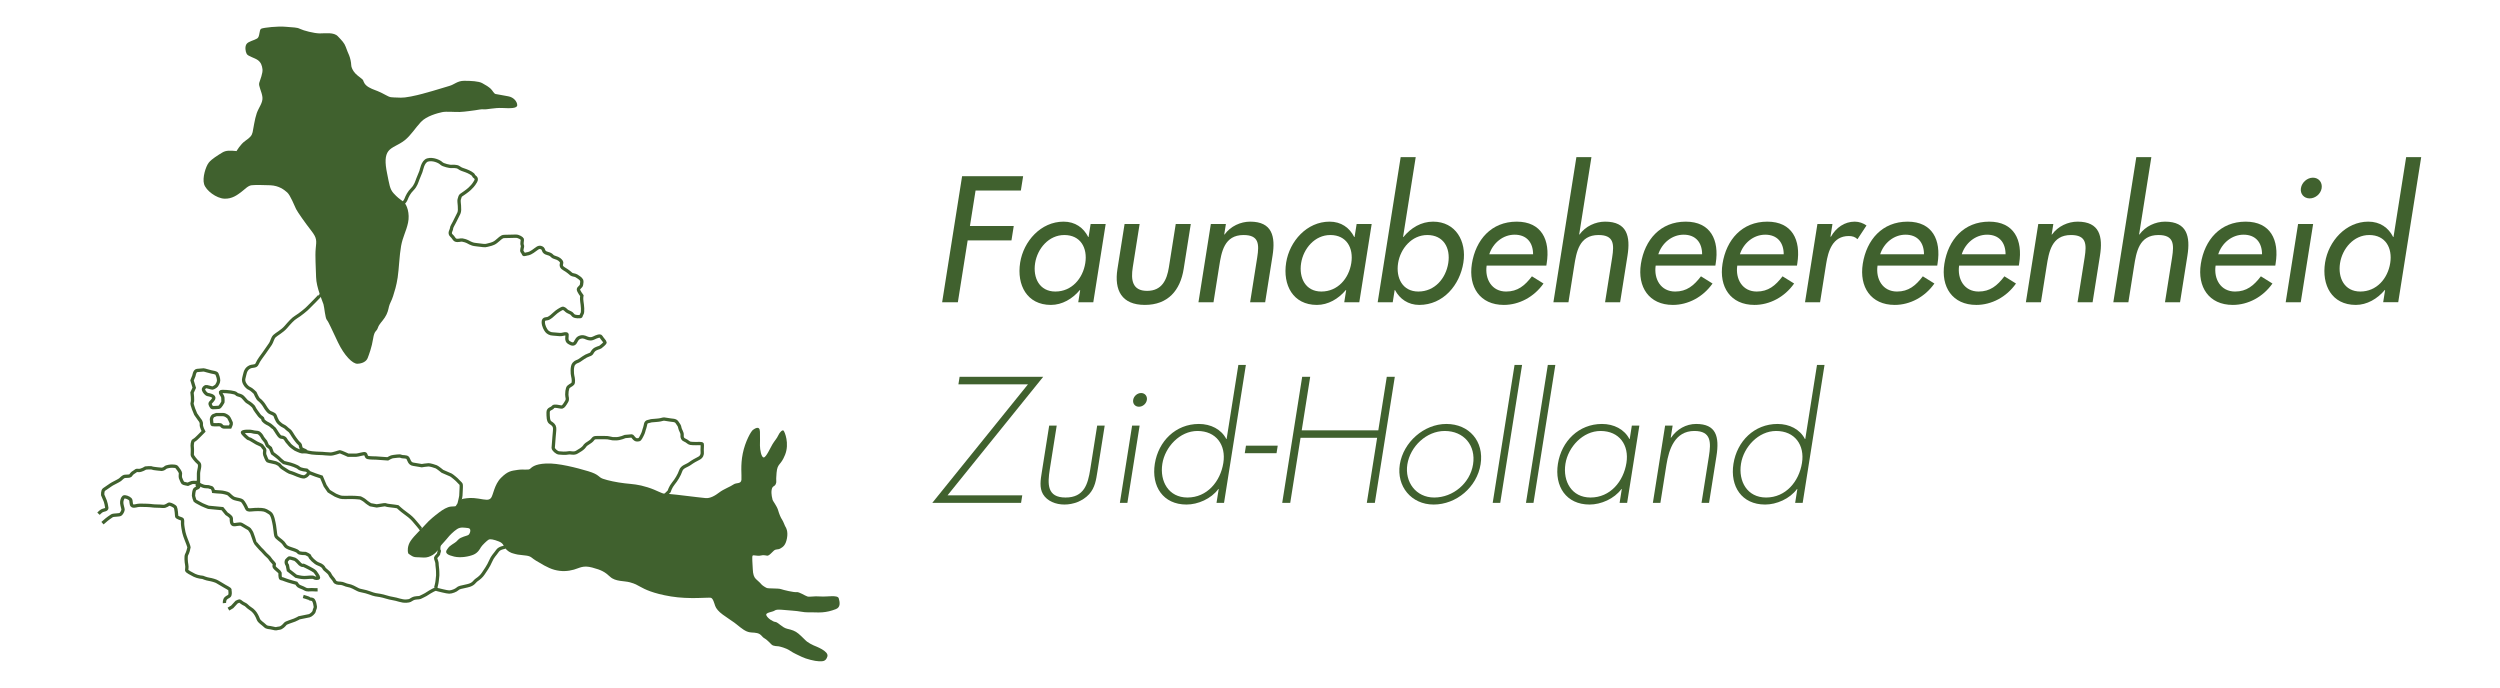 <?xml version="1.0" encoding="UTF-8"?> <!-- Generator: Adobe Illustrator 16.0.3, SVG Export Plug-In . SVG Version: 6.00 Build 0) --> <svg xmlns="http://www.w3.org/2000/svg" xmlns:xlink="http://www.w3.org/1999/xlink" id="Layer_1" x="0px" y="0px" width="752.373px" height="207.014px" viewBox="0 0 752.373 207.014" xml:space="preserve"> <g> <g> <path fill="none" stroke="#40612E" stroke-miterlimit="10" d="M92.867,142.549l-0.597,0.598l-0.383,0.234 c-0.342,0.256-0.939,0.085-1.281,0c-0.34-0.086-1.876-0.683-2.216-0.853c-0.341-0.172-1.023-0.342-1.279-0.428 c-0.255-0.084-1.023-0.596-1.28-0.767s-1.194-0.682-1.534-1.193c-0.342-0.513-0.597-0.427-0.938-0.683 c-0.341-0.256-2.558-0.596-2.814-0.768c-0.255-0.17-0.682-1.364-0.853-1.79c-0.17-0.426,0-1.107,0-1.448 c0-0.342-0.682-0.939-0.768-1.194c-0.085-0.256-1.022-0.597-1.705-0.938c-0.682-0.341-1.961-1.279-2.302-1.279 c-0.342,0-1.961-1.62-1.961-1.876c0-0.255,0.939-0.341,0.939-0.341s1.536-0.085,2.046,0.086c0.512,0.171,1.023,0.171,1.62,0.255 c0.597,0.085,1.279,1.108,1.364,1.365c0.086,0.256,1.023,1.364,1.023,1.364l0.512,1.194l0.938,0.767l0.596,1.535 c0,0,1.961,1.449,2.133,1.706c0.17,0.255,1.279,1.107,1.279,1.107l2.046,0.513c0,0,1.961,0.596,2.474,1.108 c0.512,0.512,2.388,0.682,2.388,0.682l0.853,0.768l0.868,0.329l0.922,0.353l1.791,0.596l1.108,2.644l1.108,1.619 c0,0,1.621,1.024,1.962,1.194c0.34,0.171,1.022,0.427,1.535,0.598c0.512,0.17,1.96,0.085,3.325,0.085 c1.365,0,2.678,0.171,2.678,0.171s1.074,0.512,1.5,0.938c0.426,0.427,1.535,1.108,1.535,1.108l1.875,0.342 c0,0,1.707-0.256,2.216-0.342c0.512-0.084,0.598,0.172,1.62,0.256c1.024,0.086,2.474,0.341,2.474,0.341s1.194,1.108,2.046,1.706 c0.854,0.597,1.962,1.449,2.644,2.217c0.682,0.767,2.372,2.794,2.327,2.84c-0.045,0.045,1.509,0.911,1.509,0.911 s3.837-0.086,3.581-1.365c-0.255-1.278,1.535-1.278,1.535-1.278l2.558-2.217l2.274-3.666c0,0,0.54-2.133,0.54-2.474 s0.085-1.706,0.085-1.706s0.086-1.449,0-1.706c-0.085-0.255-0.853-0.853-1.022-1.108c-0.17-0.255-1.707-1.534-2.047-1.705 c-0.339-0.172-2.557-1.107-2.557-1.107s-1.449-1.194-1.876-1.364c-0.426-0.173-1.79-0.598-2.301-0.598 c-0.512,0-2.046,0.256-2.046,0.256s-1.364-0.256-2.558-0.427c-1.193-0.171-1.28-1.365-1.65-1.876 c-0.37-0.512-1.505-0.256-2.018-0.513c-0.512-0.254-1.876,0.087-2.388,0.087c-0.511,0-1.619,0.681-1.619,0.681l-3.582-0.255 c0,0-1.96,0-2.473-0.171c-0.512-0.17-0.426-0.938-0.768-1.107c-0.339-0.171-2.131,0.426-2.642,0.426c-0.512,0-2.474,0-2.474,0 s-2.216-1.023-2.473-1.023s-1.876,0.683-2.814,0.683c-0.939,0-2.132-0.172-2.387-0.172c-0.256,0-3.326-0.084-4.093-0.34 c-0.768-0.255-1.79-0.172-2.132-0.172c-0.34,0-1.96-0.767-1.96-0.767s-1.536-1.023-1.791-1.45 c-0.255-0.426-0.681-0.681-1.109-1.447c-0.426-0.769-1.022-0.683-1.448-0.769c-0.426-0.086-0.939-0.938-1.108-1.193 c-0.171-0.256-0.938-1.534-1.109-1.585c-0.17-0.049-0.937-0.889-1.535-1.144c-0.596-0.256-1.705-0.939-1.705-1.449 c0-0.512-0.598-0.512-1.024-1.109c-0.426-0.596-1.449-1.875-1.619-2.387s-1.45-1.449-1.961-1.705 c-0.512-0.256-1.194-1.449-1.876-1.791c-0.681-0.341-1.193-0.256-1.535-0.682c-0.34-0.427-2.643-0.682-4.092-0.682 c-1.45,0,0,1.022,0.084,1.875c0.084,0.854,0,1.365,0,1.365s-0.768,1.449-1.193,1.534c-0.426,0.086-1.705,0.086-1.961,0.086 c-0.255,0-0.768-0.938-0.682-1.279s1.193-1.108,1.108-1.706c-0.085-0.597-1.279-0.853-1.79-0.938 c-0.513-0.086-1.108-0.853-1.295-1.364c-0.187-0.513,0.442-0.939,0.697-1.023c0.256-0.085,1.706,0.426,1.961,0.426 c0.256,0,1.108-0.511,1.279-0.767c0.171-0.256,0.596-0.938,0.596-1.546s-0.341-1.609-0.511-1.95 c-0.171-0.341-1.194-0.512-1.706-0.596c-0.512-0.087-2.046-0.598-2.318-0.598c-0.272,0-1.178,0.086-1.945,0.172 c-0.768,0.085-0.937,1.533-0.937,1.533l-0.582,1.44l0.666,2.228l-0.666,1.448c0,0,0.326,2.474,0.04,2.984 c-0.285,0.512,1.052,3.496,1.052,3.496l1.194,1.706c0,0,0.597,0.596,0.512,1.364c-0.085,0.768,0.666,2.132,0.666,2.132 s-1.263,1.28-1.605,1.62c-0.341,0.341-0.937,0.938-1.364,1.108c-0.426,0.172-0.512,1.535-0.426,2.047c0.084,0.512,0,1.962,0,2.302 c0,0.341,1.107,1.79,1.875,2.389c0.768,0.596,0,2.131,0,3.24c0,1.108,0,3.069,0,3.069s1.193,0.852,2.302,0.852 s0.854,0.172,1.45,0.256c0.597,0.086,0.768,1.194,0.768,1.194s1.62,0.17,2.131,0.17c0.513,0,2.047,0.342,2.388,0.597 c0.34,0.256,1.023,1.108,1.79,1.365c0.768,0.256,1.876,0.341,2.302,0.683c0.426,0.34,1.279,1.961,1.364,2.302 c0.086,0.34,0.682,0.511,1.195,0.427c0.511-0.087,2.131-0.173,3.325-0.087c1.194,0.087,1.62,0.513,2.473,1.023 c0.854,0.511,1.194,2.899,1.365,3.752c0.171,0.852,0.255,2.388,0.427,3.068c0.17,0.683,1.535,1.365,2.217,2.132 c0.681,0.769,0.426,1.194,2.301,1.79c1.875,0.598,2.047,0.768,2.302,1.108c0.255,0.342,2.132,0.342,2.132,0.342 s1.279,0.512,1.279,0.852c0,0.342,1.535,1.962,2.557,2.303c1.023,0.342,1.536,0.853,1.706,1.278 c0.17,0.429,1.535,1.195,1.791,1.876c0.255,0.683,1.107,1.365,1.364,1.962c0.256,0.597,1.022,0.683,1.791,0.683 c0.768,0,1.62,0.596,2.388,0.682c0.767,0.085,2.046,0.767,2.813,1.193c0.768,0.427,2.046,0.427,3.581,1.022 c1.536,0.597,2.047,0.597,3.156,0.768c1.108,0.172,2.557,0.767,3.836,0.938c1.279,0.171,2.643,0.854,4.007,0.768 c1.365-0.086,1.108-0.256,1.962-0.683c0.852-0.426,1.79-0.256,2.216-0.426c0.426-0.171,1.705-0.853,1.705-0.853 s2.302-1.535,2.984-1.62c0.681-0.087,0,0,0.426,0.085s2.899,0.768,3.667,0.768c0.768,0,2.046-0.513,2.473-0.939 c0.427-0.426,1.023-0.512,2.984-0.938c1.961-0.427,2.046-1.278,2.814-1.79s1.45-1.108,1.961-1.876 c0.513-0.767,1.62-2.302,2.217-3.751c0.597-1.45,1.365-2.046,2.046-3.07c0.682-1.021,2.223-1.026,2.139-1.159 c-0.084-0.134,3.318-0.972,5.363-1.653c2.046-0.683,7.332-1.023,7.931-1.62c0.595-0.598,4.689,0.17,5.969,0 c1.278-0.172,5.457-0.512,7.076-0.853c1.62-0.342,4.69,0,6.395-0.683c1.707-0.682,4.52-0.427,5.542-1.109 c1.023-0.682,11.255-10.828,11.255-10.828s0.426-1.364,1.279-2.387c0.853-1.022,1.791-2.558,2.216-3.837 c0.426-1.279,1.791-1.449,2.729-2.132c0.939-0.683,1.876-1.194,2.729-1.62c0.854-0.427,1.108-1.194,1.024-1.876 c-0.086-0.683,0.084-2.132,0-2.387c-0.086-0.257-1.281-0.172-1.876-0.172c-0.596,0-1.194,0-1.706-0.085 c-0.512-0.086-0.938-0.682-1.62-0.938c-0.681-0.257-0.938-0.768-0.854-1.534c0.086-0.768-0.595-1.536-0.682-2.182 c-0.084-0.646-0.339-0.889-0.852-1.656c-0.512-0.767-1.364-0.511-2.984-0.853c-1.62-0.341-0.938,0.086-3.326,0.256 c-2.388,0.17-1.279,0.17-2.302,0.342c-1.023,0.17-0.768,1.021-1.108,1.91c-0.34,0.889-0.255,1.244-0.853,2.353 c-0.596,1.107-0.596,1.278-1.449,1.278c-0.854,0-1.28-1.193-1.621-1.193c-0.341,0-1.961,0.171-1.961,0.171 s-1.534,0.683-2.729,0.683c-1.194,0-1.022,0-1.79-0.173c-0.768-0.17-0.853-0.17-1.535-0.17s-1.279,0-2.558,0 c-1.279,0-0.681,0.512-2.216,1.45c-1.535,0.937-1.108,0.938-1.706,1.534c-0.596,0.596-1.022,0.768-1.961,1.364 c-0.938,0.598-1.875,0.086-2.642,0.256c-0.768,0.169-2.133,0.086-2.815,0c-0.681-0.086-1.705-1.023-1.705-1.534 c0-0.512,0.256-2.729,0.256-3.326c0-0.596,0.255-1.961,0.17-2.692c-0.085-0.73-0.596-1.144-1.278-1.569 c-0.683-0.428-0.683-1.877-0.683-3.069c0-1.194,1.109-1.023,1.45-1.621c0.342-0.597,2.302,0.085,2.729,0 c0.426-0.086,0.853-0.767,1.364-1.62c0.513-0.854,0.086-1.194,0.086-2.132c0-0.938,0.085-1.194,0.255-1.876 c0.171-0.683,1.193-0.938,1.534-1.363c0.341-0.428,0.171-1.707,0-2.304c-0.17-0.597-0.341-2.984,0.341-3.721 s0.938-0.542,1.62-0.969c0.682-0.426,1.791-1.365,2.9-1.705c1.107-0.341,0.766-0.682,1.448-1.364 c0.682-0.684,1.707-0.769,2.046-1.024c0.341-0.255,1.365-1.107,1.365-1.364s-0.938-1.193-1.194-1.705 c-0.255-0.512-1.449,0-2.132,0.341c-0.682,0.341-1.107,0.341-1.79,0.171c-0.682-0.171-1.194-0.682-2.217-0.426 c-1.022,0.255-1.193,0.938-1.62,1.62c-0.427,0.682-1.022,0.596-1.961,0c-0.938-0.598-0.426-1.961-0.512-2.387 c-0.085-0.426-1.193-0.084-1.706,0c-0.512,0.085-1.96-0.171-2.643-0.171c-0.681,0-1.449-0.426-1.791-0.853 c-0.341-0.426-1.023-1.535-1.023-2.729c0-1.193,1.023-0.853,1.535-1.108c0.513-0.255,1.194-0.768,1.876-1.449 s1.876-1.365,2.302-1.535c0.426-0.171,0.938,0.341,1.279,0.681c0.341,0.341,1.108,0.513,1.535,0.854 c0.427,0.341,0.341,0.852,1.791,0.937c1.449,0.085,0.853-0.17,1.292-0.768c0.439-0.597,0.157-2.729,0-3.752 c-0.158-1.022,0-1.79,0-1.79s-1.037-1.365-1.037-1.876s0.854-0.768,0.939-1.45c0.085-0.681,0.171-0.938,0-1.364 c-0.171-0.426-1.108-1.024-1.535-1.279c-0.426-0.256-1.194-0.256-1.535-0.512c-0.341-0.255-0.768-0.768-2.217-1.62 c-1.449-0.853-0.427-1.62-0.768-2.131c-0.34-0.513-0.768-0.939-1.96-1.279c-1.194-0.342-0.597-0.768-2.217-1.195 c-1.62-0.426-0.853-1.279-1.791-1.705s-1.364,0.256-2.643,1.109c-1.279,0.853-1.449,0.596-2.216,0.853 c-0.767,0.256-0.426-0.17-0.923-0.682c-0.498-0.511,0.241-1.534-0.015-2.046c-0.255-0.511,0.085-1.535,0-1.79 c-0.086-0.256-1.023-0.939-1.962-0.939c-0.938,0-2.642,0.084-3.495,0.084c-0.854,0-1.449,0.854-2.474,1.621 c-1.022,0.768-1.875,0.768-2.643,1.023c-0.768,0.256-1.449,0-3.286-0.17c-1.837-0.171-2-0.768-3.365-1.194 c-1.363-0.426-1.278-0.086-2.301-0.086c-1.022,0-0.938-0.681-1.791-1.449c-0.852-0.768,0-1.62,0-2.133 c0-0.511,0.682-1.449,0.854-1.875c0.171-0.427,0.853-1.621,1.365-2.729c0.511-1.108-0.086-3.411,0.084-4.094 c0.17-0.683,0.342-1.194,0.596-1.339c0.256-0.145,2.048-1.39,2.558-1.901c0.512-0.511,1.108-1.024,1.79-2.217 c0.682-1.194-0.511-1.364-0.596-1.791c-0.085-0.427-1.365-1.108-2.302-1.45s-1.45-0.426-2.131-0.939 c-0.683-0.511-2.133-0.341-2.388-0.341c-0.256,0-2.302-0.341-2.899-0.938c-0.597-0.596-2.557-1.45-4.093-1.022 c-1.536,0.426-1.876,3.155-2.047,3.496c-0.171,0.341-0.681,1.62-0.938,2.301c-0.257,0.682-0.597,1.961-1.62,2.984 c-1.023,1.024-1.535,2.046-1.961,3.155c-0.427,1.108-2.9,2.984-3.667,3.667c-0.768,0.682-2.644,4.263-3.411,5.628 c-0.768,1.364-2.133,3.07-4.604,5.115S96.236,88.545,96.317,88.781c0.081,0.236-2.981,3.1-3.493,3.697 c-0.511,0.597-2.643,2.302-3.666,2.899c-1.024,0.596-2.047,1.79-3.157,3.07c-1.107,1.279-2.813,2.132-3.41,2.729 s-0.767,1.706-1.193,2.328c-0.427,0.622-1.281,1.85-1.876,2.702c-0.598,0.854-1.705,2.218-2.133,3.271 c-0.426,1.055-1.449,0.396-2.558,1.163s-1.108,1.961-1.45,3.155s0.682,2.302,0.682,2.302s0.539,0.652,1.051,0.824 c0.512,0.17,1.648,1.309,1.648,1.309s0.738,1.763,1.193,2.046c0.456,0.284,1.365,1.365,1.536,1.705 c0.171,0.342,0.91,1.478,1.422,1.934c0.512,0.454,1.648,0.566,1.876,1.193c0.228,0.626,0.398,1.022,0.682,1.535 c0.283,0.512,0.682,0.795,1.081,1.136c0.396,0.342,1.194,0.584,1.535,0.976c0.341,0.39,1.079,0.846,1.249,1.071 c0.171,0.227,0.568,0.795,0.853,1.307c0.287,0.513,0.684,0.968,1.138,1.594c0.454,0.624,0.967,0.907,1.022,1.135 c0.055,0.229,0.171,0.855,0.284,1.082c0.113,0.225,1.135,0.624,1.135,0.624l0.264,0.164l0.128,0.512"></path> <path fill="none" stroke="#40612E" stroke-miterlimit="10" d="M133.951,160.975l-0.682,1.308c0,0-1.136,1.441-1.136,1.601 c0,0.16-0.228,1.524,0,1.752c0.228,0.228-0.145,0.626-0.101,0.91c0.044,0.284-0.865,1.021-0.922,1.306 c-0.058,0.284,0.342,1.081,0.398,1.593c0.057,0.512,0,0.74,0.113,1.364c0.114,0.627,0.114,2.103,0.114,2.33 c0,0.229-0.115,0.908-0.171,1.648c-0.057,0.74-0.459,2.161-0.459,2.161"></path> <path fill="none" stroke="#40612E" stroke-miterlimit="10" d="M65.113,127.834c0,0,1.308-0.172,1.535,0.228 c0.227,0.398,0.681,0.454,0.909,0.454s1.705,0,1.705,0s0.454-0.965,0.341-1.249c-0.113-0.287-0.738-1.65-0.909-1.763 c-0.17-0.113-0.795-0.739-1.65-0.739c-0.853,0-1.932,0-1.932,0s-0.682,0.226-0.91,0.341c-0.227,0.114-0.569,0.682-0.569,1.081 c0,0.397,0.115,1.535,0.285,1.591C64.09,127.834,65.113,127.834,65.113,127.834z"></path> <path fill="none" stroke="#40612E" stroke-miterlimit="10" d="M29.643,154.608c0,0,0.739-0.797,1.194-0.967 c0.453-0.172,1.362-0.227,1.306-0.796c-0.057-0.568-0.341-1.818-0.454-2.046c-0.112-0.229-0.795-1.876-0.795-1.876 s-0.058-1.25,0.396-1.592c0.456-0.342,1.877-1.25,2.162-1.479c0.284-0.229,2.217-1.136,2.671-1.479 c0.454-0.34,0.853-0.966,1.535-1.022c0.682-0.058,1.366,0,1.591-0.228c0.227-0.229,0.397-0.683,1.137-1.081 c0.739-0.396,0.398-0.567,1.251-0.454s2.16-0.739,2.16-0.739s1.649-0.171,1.933,0c0.284,0.171,2.956,0.399,2.956,0.399 s0.682-0.097,1.022-0.476c0.342-0.378,1.876-0.548,2.218-0.491c0.341,0.057,0.967-0.057,1.307,0.341 c0.342,0.397,1.08,1.478,1.08,1.761c0,0.287-0.115,1.023,0,1.422c0.115,0.398,0.569,1.365,0.739,1.535 c0.171,0.171,1.478,0.398,1.478,0.398s1.309-0.627,1.592-0.568c0.285,0.058,1.25,0,1.25,0v0.853c0,0,0.51,0.343,0.397,0.569 c-0.113,0.226-1.021,0.329-1.249,0.848c-0.228,0.517-0.286,1.595-0.286,1.766s0.343,1.309,0.456,1.479 c0.114,0.171,1.817,1.022,2.103,1.193c0.285,0.172,1.933,0.796,1.933,0.796l4.207,0.397l1.25,1.535c0,0,1.456,0.852,1.439,1.42 c-0.017,0.569-0.018,1.594,0.55,1.82c0.57,0.226,1.99-0.396,2.558,0c0.568,0.398,2.218,1.25,2.332,1.42 c0.113,0.171,0.623,0.853,0.738,1.194c0.114,0.34,0.91,2.502,0.91,2.672s1.705,2.047,1.705,2.047s0.967,0.908,1.252,1.307 c0.284,0.398,1.363,1.193,1.59,1.647c0.228,0.456,1.252,1.423,1.308,1.593c0.057,0.171-0.226,0.567,0,0.966 c0.228,0.399,1.706,1.479,1.706,1.649c0,0.172-0.058,1.704,0.285,1.762c0.341,0.058,0.568,0.114,1.421,0.455 c0.854,0.341,3.24,0.967,3.24,0.967s0.059,0.058,0.342,0.511c0.284,0.455,0.908,0.569,1.648,0.91 c0.739,0.341,0.625,0.397,1.135,0.512c0.512,0.113,1.42-0.056,1.706,0c0.286,0.057,1.534,0.039,1.534,0.039"></path> <path fill="none" stroke="#40612E" stroke-miterlimit="10" d="M86.487,170.127l0.284,1.478l2.331,1.818 c0,0,1.479,0.399,2.444,0.399c0.965,0,2.5-0.285,2.899,0c0.398,0.283,1.422,0.341,1.422,0s-0.853-1.47-1.023-1.729 c-0.17-0.26-1.479-0.997-1.762-1.113c-0.285-0.114-1.761-0.965-1.904-0.852c-0.143,0.113-0.711-0.172-0.881-0.341 c-0.171-0.172-1.193-1.366-1.591-1.479c-0.399-0.114-1.48-0.453-1.649-0.397c-0.17,0.056-0.795,0.737-0.795,0.737 S85.862,169.275,86.487,170.127z"></path> <path fill="none" stroke="#40612E" stroke-miterlimit="10" d="M91.261,179.506c0,0,1.818,0.512,1.933,0.682 c0.115,0.17,0.796,0,1.137,0.454c0.341,0.454,0.51,1.479,0.567,1.934c0.058,0.454-0.286,0.795-0.34,1.307 c-0.055,0.513-1.019,1.31-1.475,1.422c-0.457,0.112-3.072,0.625-3.072,0.625s-0.513,0.341-1.365,0.682 c-0.853,0.341-2.502,0.796-2.786,1.136c-0.285,0.342-1.023,1.253-1.876,1.309c-0.853,0.056-0.625,0.342-1.875,0 c-1.249-0.341-1.706-0.058-2.388-0.739c-0.682-0.683-1.705-1.192-1.99-1.989c-0.283-0.797-0.851-1.82-1.307-2.274 s-0.456-0.512-1.25-1.022c-0.796-0.512-0.966-0.966-1.536-1.194c-0.568-0.228-1.25-0.779-1.422-0.93 c-0.171-0.15-1.023,0.305-1.023,0.305l-1.308,1.421l-1.135,0.683"></path> <path fill="none" stroke="#40612E" stroke-miterlimit="10" d="M67.558,181.494c0,0-0.114-0.966,0.455-1.478 c0.569-0.512,1.023-0.397,1.193-1.023c0.17-0.626-0.058-1.221,0-1.491c0.058-0.271-1.439-0.952-1.658-1.124 c-0.218-0.17-1.866-1.079-2.208-1.307c-0.342-0.228-1.65-0.626-2.445-0.739s-1.875-0.568-1.875-0.568s-1.478-0.114-2.5-0.626 c-1.024-0.512-2.276-1.191-2.332-1.478c-0.056-0.285,0.17-0.854,0-1.706c-0.17-0.852-0.304-2.613-0.009-3.069 c0.294-0.454,0.692-1.934,0.692-2.161c0-0.227-0.65-1.932-0.865-2.441c-0.214-0.513-0.557-1.536-0.669-2.048 c-0.114-0.512-0.397-2.103-0.397-2.615c0-0.512,0.113-1.309-0.228-1.422c-0.341-0.113-1.536-0.512-1.536-0.794 c0-0.284-0.172-2.331-0.399-2.729c-0.227-0.399-1.477-0.967-1.818-0.967c-0.342,0-0.966,0.796-1.99,0.682 c-1.022-0.114-2.502-0.056-3.127-0.17c-0.624-0.115-2.671-0.172-3.694-0.172c-1.023,0-1.65,0.455-2.274,0.172 c-0.625-0.287-0.228-1.537-0.682-1.991c-0.454-0.454-1.648-0.907-1.989-0.624c-0.342,0.283-0.626,1.136-0.569,1.818 c0.058,0.682,0.399,1.649,0.399,1.933c0,0.285-0.285,0.967-0.682,1.365s-2.105,0.17-2.672,0.512 c-0.567,0.341-1.363,0.966-1.591,1.137c-0.228,0.17-1.25,1.08-1.25,1.08"></path> </g> </g> <path fill="#40612E" d="M71.194,45.467c0,0,1.138-2.046,2.615-3.07c1.478-1.023,1.99-1.591,2.217-2.614 c0.227-1.022,0.624-3.979,1.249-5.741c0.627-1.762,1.876-3.126,1.706-4.775c-0.171-1.648-1.25-3.411-0.966-4.32 c0.284-0.909,1.112-2.955,0.981-4.093c-0.13-1.138-0.469-2.103-1.437-2.785c-0.968-0.682-2.899-1.137-3.298-1.82 c-0.398-0.682-0.626-2.217-0.057-3.013c0.568-0.796,2.275-1.079,3.184-1.648c0.909-0.569,0.511-2.628,1.25-2.957 c0.739-0.327,5.06-0.808,7.39-0.568c2.33,0.241,3.24,0.114,4.264,0.626c1.023,0.512,4.263,1.364,5.969,1.364 c1.706,0,4.207-0.397,5.4,0.852c1.194,1.251,1.988,2.046,2.387,3.183c0.399,1.137,0.682,1.763,1.023,2.558 c0.341,0.796,0.627,2.217,0.627,2.899s0.454,1.705,1.249,2.558c0.797,0.853,2.161,1.647,2.331,2.046 c0.17,0.398,0.342,1.308,1.706,2.104c1.365,0.795,2.044,0.795,3.979,1.761c1.933,0.967,2.102,1.308,3.637,1.308 c1.536,0,2.216,0.285,5.059-0.285c2.843-0.569,4.207-1.024,6.48-1.649c2.274-0.625,3.637-1.137,5.116-1.535s2.388-1.536,4.434-1.536 s4.322,0.114,5.401,0.682c1.079,0.57,2.045,1.186,2.614,1.73c0.569,0.544,0.967,1.51,1.48,1.568c0.512,0.056,2.046,0.398,3.75,0.681 c1.707,0.285,2.729,1.648,2.729,2.671c0,1.024-2.161,0.965-4.49,0.853c-2.33-0.112-4.776,0.512-5.515,0.398 c-0.738-0.113-2.102,0.227-2.671,0.285c-0.569,0.057-3.013,0.454-4.604,0.512c-1.592,0.058-4.037-0.227-5.344,0.058 c-1.307,0.284-4.66,1.135-6.365,2.956c-1.706,1.819-3.014,4.036-4.889,5.514c-1.876,1.478-3.865,1.932-4.888,3.24 c-1.024,1.307-1.081,3.411-0.398,6.708c0.681,3.296,0.795,4.717,1.933,5.969c1.136,1.25,1.706,1.648,2.899,2.5 c1.194,0.853,2.046,3.694,1.479,6.367c-0.567,2.671-1.591,4.205-2.102,7.048c-0.511,2.843-0.625,6.821-1.023,9.436 c-0.397,2.615-0.908,4.092-1.364,5.57c-0.454,1.479-1.025,2.218-1.251,3.185c-0.225,0.966-0.396,1.988-1.249,3.296 c-0.852,1.308-1.705,1.933-2.103,3.126c-0.398,1.194-1.023,0.682-1.422,3.24c-0.397,2.558-1.249,4.833-1.648,5.856 c-0.398,1.022-1.592,1.65-3.068,1.706c-1.479,0.057-3.98-2.502-5.856-6.425c-1.876-3.921-2.842-6.195-3.354-6.764 c-0.512-0.569-0.739-3.809-1.022-4.718c-0.284-0.909-2.16-5.117-2.217-8.129c-0.058-3.012-0.34-6.253-0.113-8.64 c0.226-2.387,0.455-3.07-1.365-5.4c-1.82-2.331-4.094-5.571-4.548-6.48c-0.454-0.91-1.706-4.149-2.671-5.002 c-0.967-0.853-2.502-2.046-5.117-2.16c-2.615-0.114-4.547-0.114-5.627,0c-1.081,0.114-2.159,1.364-3.183,2.104 c-1.022,0.739-2.615,2.047-5.003,1.933c-2.388-0.114-5.513-2.445-6.081-4.377c-0.569-1.932,0.51-5.343,1.421-6.48 c0.91-1.136,2.843-2.273,4.037-3.013C68.07,45.183,69.375,45.296,71.194,45.467z"></path> <path fill="#40612E" d="M122.754,166.033c0,0-0.283-1.646,0.854-3.296c1.135-1.648,3.352-3.637,4.488-4.944 c1.138-1.309,2.787-2.617,3.98-3.525c1.193-0.907,2.501-1.706,3.637-1.818c1.137-0.113,2.104,0.114,2.444-0.796 c0.342-0.909,0.342-1.422,1.479-1.592c1.137-0.172,2.274-0.341,4.376,0c2.104,0.341,3.07,0.629,3.752-0.197s0.966-4.01,3.012-6.057 c2.047-2.046,3.069-2.103,4.945-2.387c1.876-0.285,3.24,0.111,3.75-0.285c0.513-0.398,1.252-1.479,4.891-1.647 c3.636-0.173,9.264,1.307,12.673,2.329c3.411,1.022,2.956,1.763,4.436,2.273c1.479,0.513,4.093,1.081,6.594,1.365 c2.5,0.283,3.922,0.283,6.822,1.193c2.899,0.91,4.206,1.934,5.229,1.934c1.022,0,6.083,0.567,7.219,0.739 c1.136,0.171,3.525,0.398,4.945,0.567c1.42,0.171,2.955-0.739,4.207-1.705c1.25-0.966,3.411-1.763,4.263-2.388 c0.852-0.625,2.274-0.058,2.388-1.422c0.112-1.364-0.339-4.261,0.399-7.9c0.738-3.639,2.501-6.708,3.069-7.105 c0.567-0.397,2.045-1.421,2.101,0.568c0.059,1.988,0,2.955,0,4.149c0,1.193,0.401,3.581,1.138,3.581 c0.737,0,2.046-3.014,2.671-4.036c0.626-1.022,1.308-1.705,1.707-2.614c0.398-0.909,1.25-1.762,1.592-1.422 c0.341,0.342,1.818,3.865,0.454,7.276c-1.365,3.41-2.274,2.389-2.558,5.401c-0.283,3.013,0.114,2.443-0.227,3.354 c-0.341,0.909-1.022,0.461-1.25,1.766c-0.227,1.304,0.227,2.783,0.284,3.066c0.059,0.284,1.307,1.876,1.648,3.069 c0.341,1.194,0.796,2.272,1.194,2.842c0.399,0.569,0.854,1.932,1.024,2.159c0.17,0.229,0.851,1.365,0.454,3.469 c-0.398,2.103-1.194,2.615-1.99,3.069c-0.795,0.454-1.307,0.059-1.989,0.682c-0.681,0.625-1.135,1.195-1.648,1.422 c-0.512,0.227-0.91-0.284-2.161,0c-1.25,0.284-2.332-0.277-2.558,0.059c-0.226,0.337,0,2.499,0.058,4.033 c0.058,1.535,0.343,2.387,0.909,2.955c0.568,0.569,1.306,1.136,1.591,1.534c0.286,0.399,1.193,0.966,1.706,1.194 c0.512,0.228,3.466,0.057,4.264,0.341c0.796,0.285,3.923,1.023,4.717,0.91c0.796-0.113,2.502,1.079,3.241,1.307 c0.738,0.228,1.934-0.171,3.922,0c1.988,0.171,5.206-0.567,5.529,0.568c0.326,1.136,0.611,2.672-0.868,3.241 c-1.48,0.567-2.672,0.852-4.094,0.966c-1.421,0.114-3.013-0.059-4.263,0c-1.25,0.058-2.729-0.399-4.775-0.513 c-2.046-0.112-4.605-0.567-5.23-0.056c-0.625,0.512-2.957,0.567-2.557,1.478c0.398,0.91,1.988,1.933,2.729,1.988 c0.739,0.059,2.047,1.707,3.524,2.047c1.478,0.341,2.387,0.627,3.411,1.479c1.023,0.854,2.046,1.99,2.559,2.388 c0.511,0.397,1.364,0.853,1.987,1.136c0.625,0.283,4.663,1.704,4.15,3.354c-0.512,1.648-1.592,1.421-2.616,1.421 c-1.021,0-3.807-0.681-5.058-1.307c-1.25-0.627-2.33-1.023-3.581-1.876c-1.251-0.853-3.126-1.253-3.411-1.309 c-0.285-0.057-1.593,0-2.104-0.512c-0.511-0.512-1.535-1.591-2.216-1.933c-0.682-0.341-0.908-1.249-2.16-1.535 c-1.25-0.284-1.875,0-3.127-0.512c-1.25-0.511-2.897-2.046-3.694-2.614c-0.796-0.569-2.275-1.537-3.525-2.444 c-1.249-0.908-1.988-1.818-2.272-2.614s-0.626-2.274-1.309-2.444c-0.682-0.169-6.478,0.51-11.993-0.398 c-5.514-0.908-7.958-2.217-9.096-2.842c-1.135-0.625-1.648-0.968-3.296-1.421c-1.648-0.454-4.32-0.172-5.911-1.648 c-1.592-1.479-2.614-2.048-5.4-2.787c-2.786-0.737-3.696,0.115-5.515,0.628c-1.818,0.512-3.753,0.626-5.855,0.058 c-2.102-0.57-4.205-1.99-5.514-2.729c-1.308-0.74-1.365-1.308-2.843-1.536c-1.478-0.227-2.557-0.229-3.295-0.455 c-0.741-0.226-1.648-0.283-2.729-1.307c-1.08-1.022-0.742-1.874-2.332-2.501c-1.59-0.626-2.615-0.796-3.069-0.567 c-0.454,0.228-1.989,1.706-2.33,2.274c-0.341,0.565-0.91,1.703-2.274,2.272c-1.365,0.568-3.867,1.022-5.799,0.568 c-1.932-0.454-2.899-1.024-2.159-2.104c0.739-1.079,0.852-1.004,1.534-1.525c0.682-0.52,1.021-0.519,1.819-1.43 c0.796-0.909,2.672-1.138,3.127-1.479c0.454-0.341,1.024-1.934-0.113-2.048c-1.137-0.112-2.216-0.396-3.298,0.287 c-1.081,0.683-2.444,2.101-2.729,2.5c-0.284,0.398-0.567,0.627-1.08,1.25c-0.512,0.626-1.762,1.821-2.046,2.559 c-0.284,0.736-2.216,2.442-4.319,2.272c-2.104-0.171-2.617,0.113-3.697-0.627C122.638,166.432,122.926,166.745,122.754,166.033z"></path> <g> <path fill="#40612E" d="M293.593,57.344l-1.69,10.668h13.184l-0.686,4.328h-13.184l-2.949,18.618h-4.73l6.008-37.941h18.367 l-0.686,4.327H293.593z"></path> <path fill="#40612E" d="M329.026,90.958h-4.528l0.582-3.673h-0.101c-2.233,2.667-5.338,4.479-8.709,4.479 c-7.196,0-10.324-5.988-9.256-12.731c1.02-6.441,6.23-12.329,13.073-12.329c3.472,0,6.003,1.812,7.418,4.63h0.101l0.621-3.925 h4.529L329.026,90.958z M326.614,79.184c0.725-4.579-1.429-8.454-6.31-8.454c-4.68,0-8.093,4.075-8.786,8.454 c-0.701,4.428,1.312,8.554,6.093,8.554C322.542,87.738,325.881,83.813,326.614,79.184z"></path> <path fill="#40612E" d="M342.969,67.408l-2.064,13.034c-0.597,3.773-0.167,7.095,4.312,7.095c4.478,0,5.96-3.321,6.558-7.095 l2.063-13.034h4.529l-2.144,13.536c-1.02,6.441-4.732,10.819-11.677,10.819c-6.944,0-9.27-4.378-8.25-10.819l2.144-13.536H342.969z "></path> <path fill="#40612E" d="M368.43,70.579h0.101c1.808-2.516,4.841-3.875,7.709-3.875c6.643,0,7.644,4.479,6.735,10.216l-2.223,14.039 h-4.529l2.136-13.485c0.637-4.026,0.514-6.743-4.115-6.743c-5.837,0-6.65,5.132-7.328,9.41l-1.713,10.818h-4.528l3.729-23.55h4.529 L368.43,70.579z"></path> <path fill="#40612E" d="M409.079,90.958h-4.528l0.582-3.673h-0.102c-2.233,2.667-5.339,4.479-8.71,4.479 c-7.195,0-10.323-5.988-9.255-12.731c1.021-6.441,6.229-12.329,13.073-12.329c3.472,0,6.003,1.812,7.418,4.63h0.101l0.622-3.925 h4.528L409.079,90.958z M406.667,79.184c0.725-4.579-1.43-8.454-6.31-8.454c-4.68,0-8.094,4.075-8.786,8.454 c-0.702,4.428,1.312,8.554,6.092,8.554C402.595,87.738,405.934,83.813,406.667,79.184z"></path> <path fill="#40612E" d="M421.531,47.281h4.528l-3.809,24.053h0.101c2.308-2.818,5.412-4.63,8.936-4.63 c6.793,0,10.138,5.888,9.117,12.329c-1.067,6.743-6.042,12.731-13.287,12.731c-3.321,0-5.902-1.812-7.292-4.479h-0.101 l-0.582,3.673h-4.529L421.531,47.281z M435.852,79.184c0.725-4.579-1.43-8.454-6.311-8.454c-4.68,0-8.093,4.075-8.786,8.454 c-0.701,4.428,1.313,8.554,6.093,8.554C431.779,87.738,435.118,83.813,435.852,79.184z"></path> <path fill="#40612E" d="M447.404,79.938c-0.587,4.026,1.533,7.8,5.86,7.8c3.472,0,5.613-1.762,7.77-4.58l3.481,2.165 c-2.859,4.076-7.36,6.441-11.939,6.441c-7.195,0-10.712-5.435-9.612-12.379c1.147-7.247,5.882-12.681,13.48-12.681 c7.498,0,10.144,5.536,9.035,12.53l-0.11,0.705H447.404z M461.381,76.517c0.005-3.522-1.936-5.888-5.559-5.888 c-3.522,0-6.538,2.516-7.624,5.888H461.381z"></path> <path fill="#40612E" d="M478.942,47.281l-3.689,23.298h0.101c1.807-2.516,4.84-3.875,7.708-3.875c6.644,0,7.645,4.479,6.736,10.216 l-2.224,14.039h-4.528l2.136-13.485c0.637-4.026,0.514-6.743-4.115-6.743c-5.838,0-6.65,5.132-7.328,9.41l-1.713,10.818h-4.529 l6.917-43.677H478.942z"></path> <path fill="#40612E" d="M498.273,79.938c-0.587,4.026,1.533,7.8,5.861,7.8c3.471,0,5.611-1.762,7.77-4.58l3.481,2.165 c-2.86,4.076-7.36,6.441-11.939,6.441c-7.196,0-10.713-5.435-9.613-12.379c1.147-7.247,5.883-12.681,13.48-12.681 c7.498,0,10.145,5.536,9.036,12.53l-0.111,0.705H498.273z M512.251,76.517c0.003-3.522-1.936-5.888-5.561-5.888 c-3.521,0-6.536,2.516-7.625,5.888H512.251z"></path> <path fill="#40612E" d="M522.827,79.938c-0.587,4.026,1.532,7.8,5.86,7.8c3.472,0,5.612-1.762,7.77-4.58l3.482,2.165 c-2.86,4.076-7.36,6.441-11.939,6.441c-7.196,0-10.714-5.435-9.614-12.379c1.147-7.247,5.884-12.681,13.481-12.681 c7.497,0,10.144,5.536,9.036,12.53l-0.111,0.705H522.827z M536.806,76.517c0.003-3.522-1.938-5.888-5.561-5.888 c-3.521,0-6.537,2.516-7.625,5.888H536.806z"></path> <path fill="#40612E" d="M550.873,71.233h0.151c1.545-2.767,4.14-4.529,7.158-4.529c1.309,0,2.545,0.454,3.54,1.158l-2.717,4.126 c-0.693-0.705-1.559-0.956-2.615-0.956c-4.882,0-6.202,4.529-6.808,8.353l-1.833,11.573h-4.529l3.729-23.55h4.529L550.873,71.233z"></path> <path fill="#40612E" d="M565.042,79.938c-0.586,4.026,1.533,7.8,5.86,7.8c3.473,0,5.613-1.762,7.771-4.58l3.481,2.165 c-2.859,4.076-7.36,6.441-11.939,6.441c-7.195,0-10.713-5.435-9.614-12.379c1.148-7.247,5.884-12.681,13.482-12.681 c7.497,0,10.143,5.536,9.035,12.53l-0.111,0.705H565.042z M579.021,76.517c0.004-3.522-1.937-5.888-5.56-5.888 c-3.522,0-6.538,2.516-7.625,5.888H579.021z"></path> <path fill="#40612E" d="M589.596,79.938c-0.587,4.026,1.533,7.8,5.861,7.8c3.471,0,5.611-1.762,7.769-4.58l3.482,2.165 c-2.86,4.076-7.36,6.441-11.939,6.441c-7.196,0-10.713-5.435-9.613-12.379c1.147-7.247,5.883-12.681,13.48-12.681 c7.498,0,10.145,5.536,9.036,12.53l-0.112,0.705H589.596z M603.573,76.517c0.004-3.522-1.936-5.888-5.56-5.888 c-3.521,0-6.536,2.516-7.625,5.888H603.573z"></path> <path fill="#40612E" d="M617.446,70.579h0.1c1.808-2.516,4.841-3.875,7.709-3.875c6.643,0,7.644,4.479,6.735,10.216l-2.223,14.039 h-4.529l2.136-13.485c0.638-4.026,0.514-6.743-4.115-6.743c-5.837,0-6.649,5.132-7.327,9.41l-1.713,10.818h-4.529l3.729-23.55 h4.529L617.446,70.579z"></path> <path fill="#40612E" d="M647.449,47.281l-3.688,23.298h0.1c1.808-2.516,4.841-3.875,7.709-3.875c6.643,0,7.644,4.479,6.735,10.216 l-2.223,14.039h-4.529l2.136-13.485c0.637-4.026,0.514-6.743-4.115-6.743c-5.837,0-6.65,5.132-7.328,9.41l-1.713,10.818h-4.528 l6.917-43.677H647.449z"></path> <path fill="#40612E" d="M666.781,79.938c-0.588,4.026,1.532,7.8,5.86,7.8c3.471,0,5.612-1.762,7.77-4.58l3.481,2.165 c-2.86,4.076-7.36,6.441-11.939,6.441c-7.196,0-10.713-5.435-9.612-12.379c1.146-7.247,5.882-12.681,13.48-12.681 c7.498,0,10.144,5.536,9.035,12.53l-0.111,0.705H666.781z M680.759,76.517c0.004-3.522-1.936-5.888-5.56-5.888 c-3.521,0-6.536,2.516-7.625,5.888H680.759z"></path> <path fill="#40612E" d="M692.408,90.958h-4.529l3.729-23.55h4.528L692.408,90.958z M698.698,56.641 c-0.271,1.71-1.894,3.069-3.605,3.069c-1.711,0-2.903-1.359-2.634-3.069c0.279-1.762,1.911-3.171,3.623-3.171 C697.791,53.47,698.977,54.879,698.698,56.641z"></path> <path fill="#40612E" d="M717.797,87.285h-0.101c-2.233,2.667-5.389,4.479-8.71,4.479c-7.247,0-10.323-5.988-9.256-12.731 c1.02-6.441,6.229-12.329,13.022-12.329c3.523,0,6.053,1.812,7.47,4.63h0.101l3.809-24.053h4.528l-6.916,43.677h-4.529 L717.797,87.285z M719.331,79.184c0.726-4.579-1.428-8.454-6.31-8.454c-4.681,0-8.092,4.075-8.786,8.454 c-0.701,4.428,1.313,8.554,6.094,8.554C715.26,87.738,718.599,83.813,719.331,79.184z"></path> </g> <g> <path fill="#40612E" d="M307.648,149.074l-0.358,2.265h-26.72l28.797-35.677h-20.933l0.359-2.265h25.16l-28.797,35.677H307.648z"></path> <path fill="#40612E" d="M332.456,128.091l-2.208,13.939c-0.375,2.365-0.699,4.729-2.469,6.692 c-1.945,2.113-4.822,3.119-7.438,3.119c-2.616,0-5.174-1.006-6.45-3.119c-1.148-1.963-0.724-4.327-0.349-6.692l2.208-13.939h2.265 l-2.08,13.134c-0.709,4.479-0.843,8.504,4.742,8.504c5.586,0,6.727-4.024,7.436-8.504l2.08-13.134H332.456z"></path> <path fill="#40612E" d="M339.289,151.339h-2.264l3.681-23.248h2.265L339.289,151.339z M345.154,120.342 c-0.183,1.158-1.232,2.063-2.39,2.063c-1.157,0-1.919-0.905-1.736-2.063c0.175-1.106,1.232-2.063,2.39-2.063 C344.575,118.28,345.329,119.236,345.154,120.342z"></path> <path fill="#40612E" d="M366.77,147.162h-0.101c-2.181,2.97-6.175,4.68-9.597,4.68c-7.045,0-10.604-5.485-9.529-12.277 c1.076-6.793,6.274-11.977,13.269-11.977c3.573,0,6.739,1.61,8.24,4.529h0.101l3.53-22.292h2.264l-6.574,41.514h-2.264 L366.77,147.162z M368.164,139.313c0.853-5.384-2.151-9.611-7.787-9.611c-5.334,0-9.772,4.831-10.569,9.863 c-0.845,5.334,1.913,10.164,7.548,10.164C363.294,149.729,367.28,144.899,368.164,139.313z"></path> <path fill="#40612E" d="M384.531,134.129l-0.359,2.265h-9.56l0.358-2.265H384.531z"></path> <path fill="#40612E" d="M414.801,129.5l2.55-16.103h2.416l-6.008,37.941h-2.416l3.1-19.574h-23.047l-3.1,19.574h-2.415 l6.008-37.941h2.415l-2.55,16.103H414.801z"></path> <path fill="#40612E" d="M445.587,139.715c-1.093,6.895-7.305,12.127-14.149,12.127c-6.691,0-11.207-5.485-10.164-12.076 c1.061-6.692,7.263-12.178,14.007-12.178C442.123,127.588,446.679,132.822,445.587,139.715z M423.539,139.766 c-0.837,5.284,2.599,9.963,8.082,9.963c5.688,0,10.801-4.328,11.693-9.963c0.908-5.736-2.785-10.064-8.521-10.064 C429.259,129.701,424.392,134.382,423.539,139.766z"></path> <path fill="#40612E" d="M451.493,151.339h-2.265l6.574-41.514h2.265L451.493,151.339z"></path> <path fill="#40612E" d="M461.505,151.339h-2.264l6.574-41.514h2.264L461.505,151.339z"></path> <path fill="#40612E" d="M489.684,151.339h-2.265l0.661-4.177h-0.101c-2.182,2.97-6.175,4.68-9.597,4.68 c-7.045,0-10.604-5.485-9.528-12.277c1.076-6.793,6.273-11.977,13.269-11.977c3.572,0,6.739,1.61,8.239,4.529h0.101l0.638-4.026 h2.265L489.684,151.339z M471.118,139.565c-0.845,5.334,1.913,10.164,7.549,10.164c5.938,0,9.923-4.83,10.808-10.416 c0.853-5.384-2.151-9.611-7.787-9.611C476.354,129.701,471.915,134.532,471.118,139.565z"></path> <path fill="#40612E" d="M502.804,131.714h0.1c1.766-2.565,4.528-4.126,7.548-4.126c5.987,0,7.06,3.724,6.11,9.712l-2.223,14.039 h-2.265l2.224-14.039c0.661-4.176,0.699-7.599-4.383-7.599c-5.837,0-7.654,5.435-8.402,10.165l-1.817,11.473h-2.264l3.682-23.248 h2.264L502.804,131.714z"></path> <path fill="#40612E" d="M540.912,147.162h-0.101c-2.181,2.97-6.176,4.68-9.597,4.68c-7.045,0-10.604-5.485-9.529-12.277 c1.076-6.793,6.274-11.977,13.269-11.977c3.574,0,6.74,1.61,8.24,4.529h0.101l3.53-22.292h2.265l-6.574,41.514h-2.265 L540.912,147.162z M542.308,139.313c0.852-5.384-2.152-9.611-7.787-9.611c-5.335,0-9.773,4.831-10.57,9.863 c-0.845,5.334,1.912,10.164,7.549,10.164C537.436,149.729,541.422,144.899,542.308,139.313z"></path> </g> </svg> 